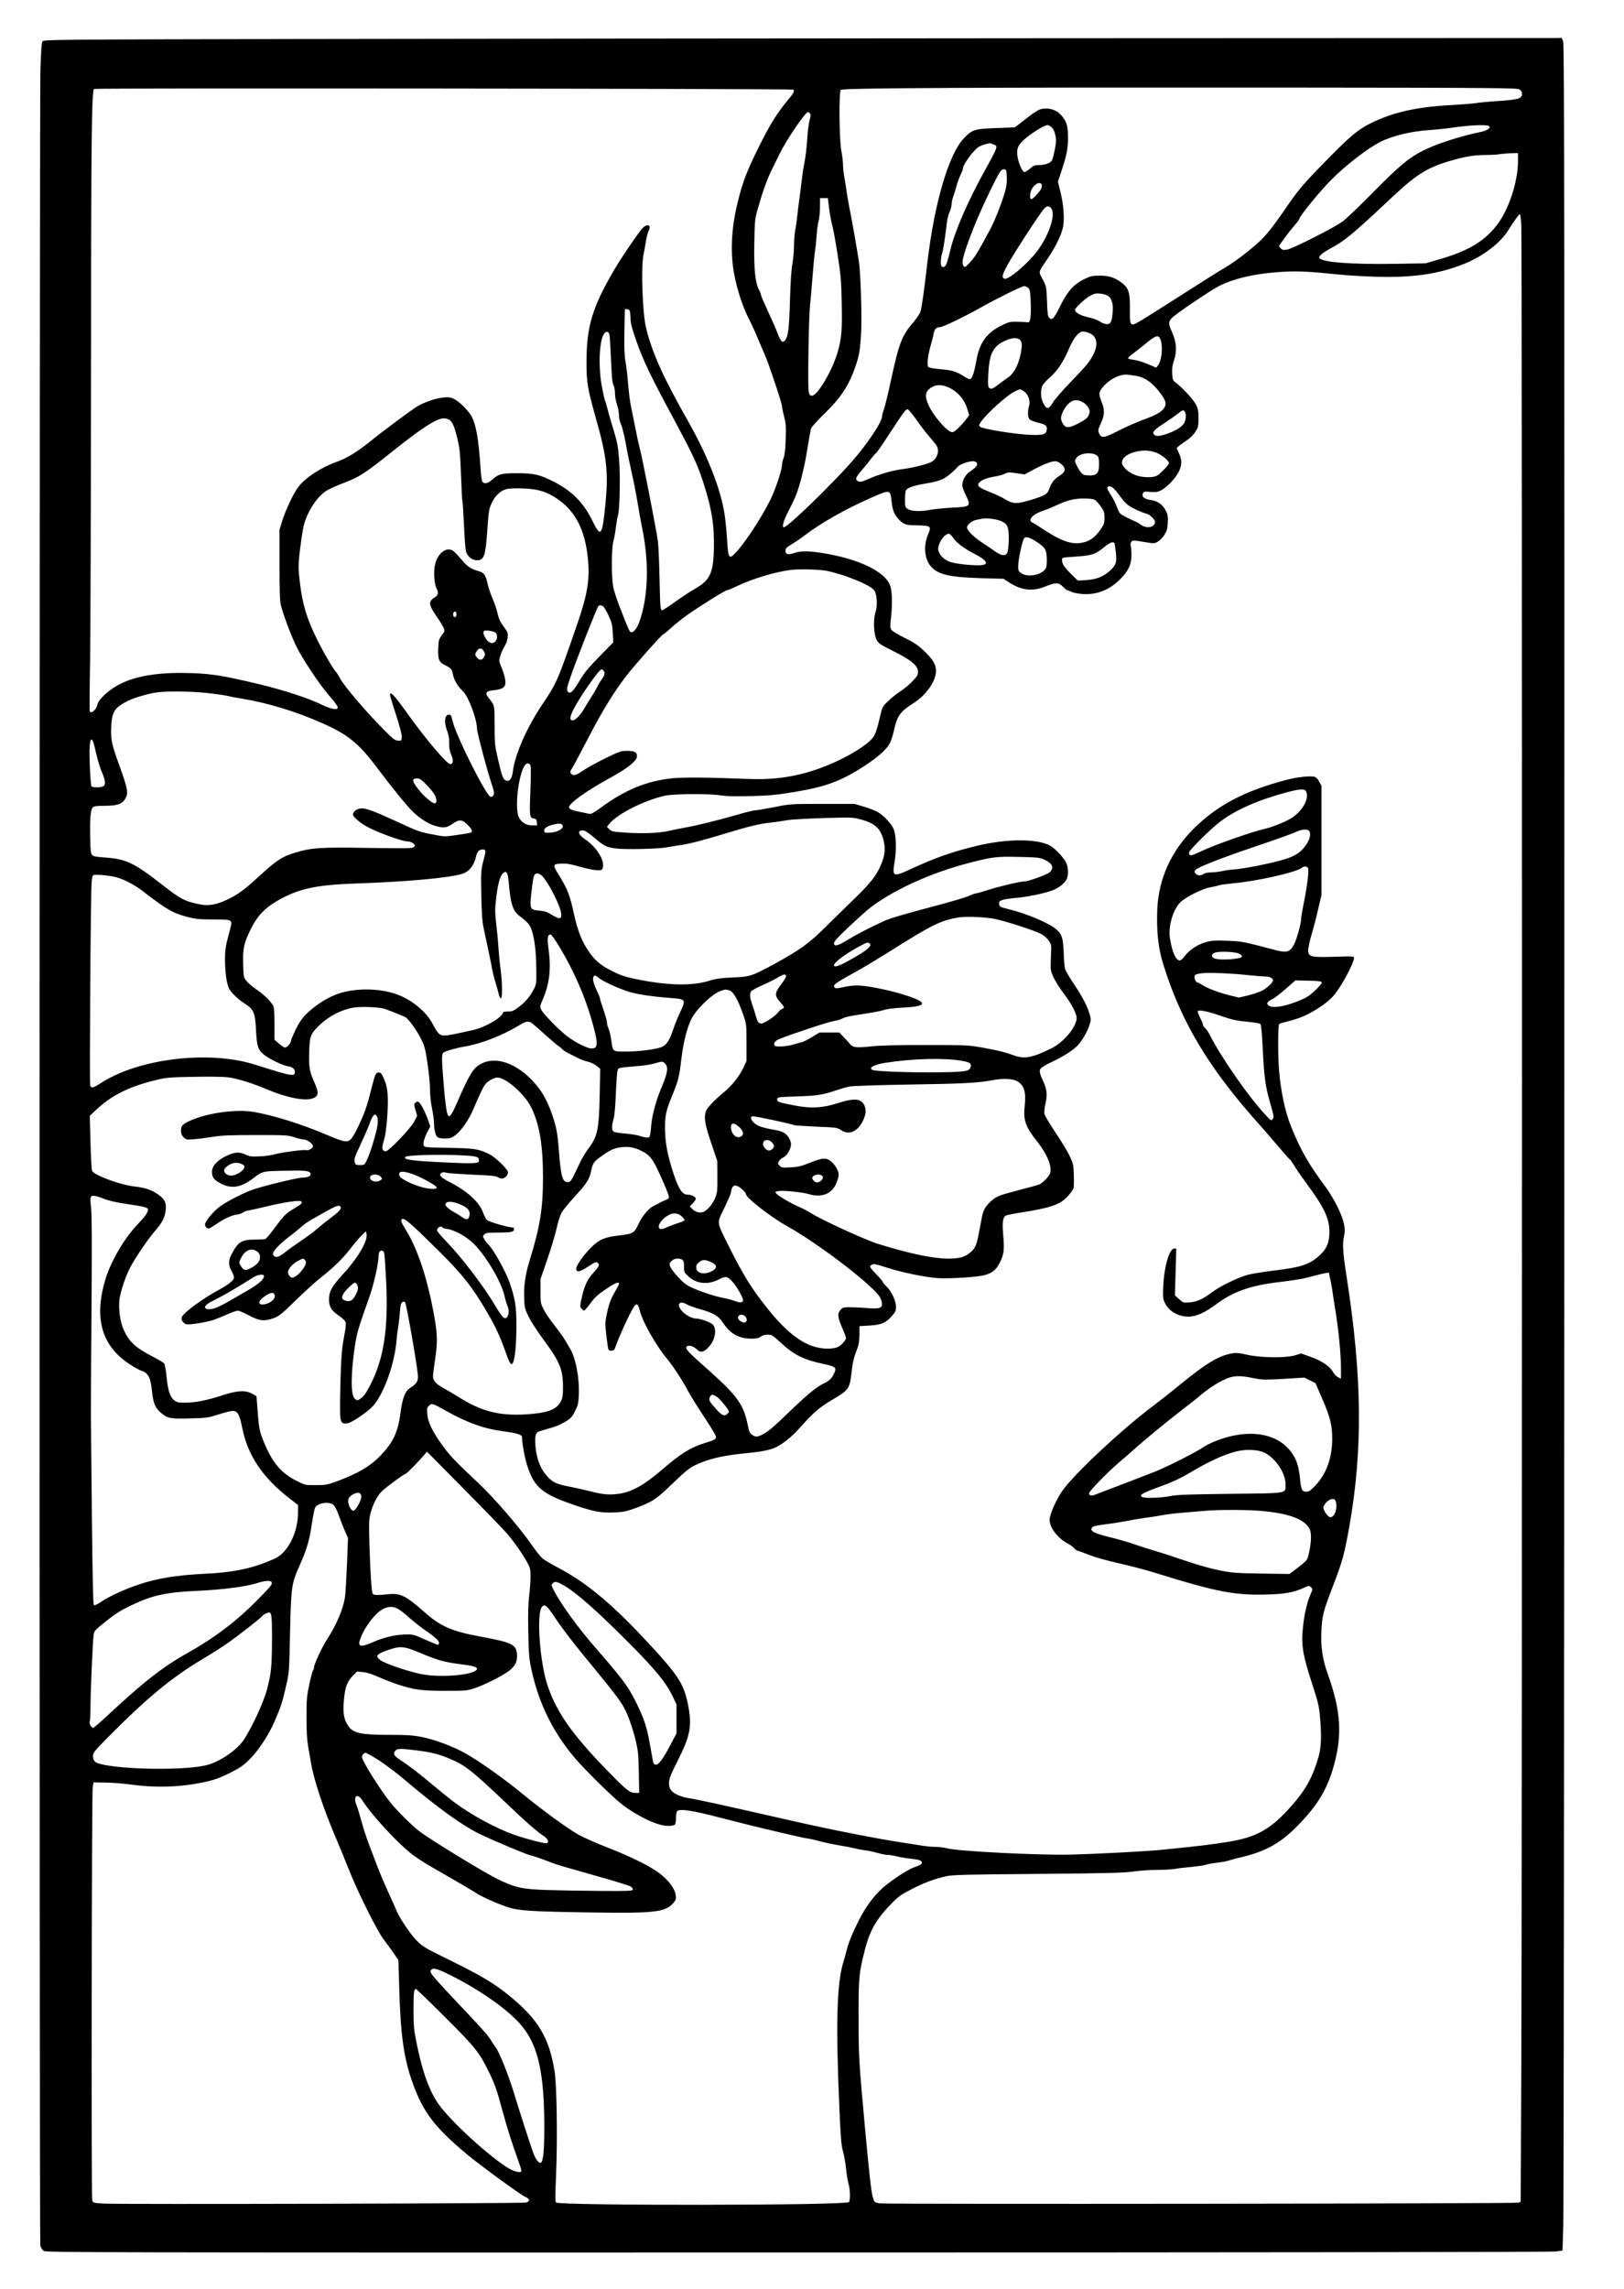 <?xml version="1.0" encoding="UTF-8" standalone="yes"?>
<svg version="1.0" xmlns="http://www.w3.org/2000/svg" width="1218pt" height="1716pt" viewBox="0 0 1624 2288" preserveAspectRatio="xMidYMid meet">
  <g transform="translate(0,2288) scale(0.1,-0.1)" fill="#000000" stroke="none">
    <path d="M2932 22490 c-2380 -5 -2494 -6 -2507 -23 -9 -13 -15 -93 -21 -295
-10 -365 -11 -21686 -1 -21735 5 -24 18 -43 35 -55 25 -16 412 -17 7537 -16
4577 0 7537 4 7580 10 l70 9 8 255 c4 140 9 5099 10 11020 2 8926 0 10771 -11
10803 l-14 37 -5096 -2 c-2803 -2 -6219 -5 -7590 -8z m12263 -504 c18 -12 25
-25 25 -47 0 -44 -37 -55 -240 -69 -96 -6 -197 -16 -225 -21 -27 -5 -134 -13
-237 -19 -353 -18 -594 -73 -819 -186 -117 -58 -201 -128 -419 -351 -248 -252
-297 -309 -433 -509 -121 -176 -189 -261 -267 -331 -109 -97 -229 -188 -328
-247 -59 -34 -260 -161 -447 -281 -187 -120 -371 -236 -409 -257 -96 -55 -99
-51 -97 127 2 155 -11 200 -72 251 -64 54 -134 79 -227 79 -75 0 -93 -4 -153
-33 -104 -48 -173 -124 -244 -269 -63 -128 -82 -148 -110 -120 -15 14 -19 43
-23 165 -6 146 -6 148 -43 220 -44 84 -50 59 56 217 75 111 134 234 148 310
15 82 5 219 -26 344 l-26 104 35 106 c52 156 66 225 66 331 0 114 -11 156 -53
211 -43 57 -98 84 -168 84 -62 0 -84 -12 -234 -129 l-76 -59 -187 -7 c-216 -8
-240 -15 -323 -102 -151 -157 -294 -644 -364 -1233 -35 -303 -58 -463 -71
-501 -8 -23 -40 -70 -70 -105 -113 -130 -143 -205 -220 -560 -29 -136 -62
-273 -73 -305 -12 -32 -21 -67 -21 -77 0 -55 -145 -272 -298 -447 -211 -240
-645 -660 -683 -660 -23 0 -4 66 45 161 30 57 64 129 76 159 41 104 89 299
115 471 15 94 31 183 36 198 6 14 65 80 133 146 154 150 231 262 291 419 54
144 63 187 75 365 11 154 -2 601 -20 729 -14 100 -78 465 -96 546 -8 39 -19
103 -25 141 -5 39 -15 106 -23 150 -9 44 -15 105 -16 135 0 30 -7 96 -17 145
-21 118 -25 587 -5 607 18 18 1321 25 4339 23 2237 -2 2424 -4 2448 -19z
m-7263 -2 c18 -11 5 -35 -58 -110 -104 -125 -177 -243 -289 -469 -119 -240
-161 -352 -209 -550 -65 -265 -75 -513 -31 -731 32 -159 84 -314 145 -434 27
-52 65 -135 85 -185 21 -49 52 -124 71 -165 39 -87 174 -491 174 -521 0 -11 9
-56 21 -101 18 -70 20 -101 16 -227 -3 -99 -10 -159 -20 -186 -9 -22 -16 -53
-17 -70 0 -41 -43 -180 -91 -295 -66 -158 -262 -467 -371 -583 -69 -73 -75
-64 -88 138 -5 88 -17 201 -25 250 -42 259 -170 582 -368 932 -247 435 -357
680 -417 928 -35 144 -51 601 -26 723 7 37 19 99 25 139 6 39 18 88 28 107 32
68 -26 74 -76 9 -77 -100 -210 -298 -276 -412 -213 -366 -269 -555 -270 -906
0 -215 8 -261 106 -610 95 -338 113 -502 85 -794 -33 -342 -47 -362 -132 -186
-87 178 -203 296 -380 387 -144 74 -202 88 -370 88 -162 0 -188 -7 -252 -64
-47 -43 -88 -48 -101 -13 -5 12 -12 67 -15 122 -20 292 -43 430 -88 519 -29
57 -123 152 -175 177 -37 18 -56 21 -109 16 -78 -8 -187 -45 -261 -89 -60 -36
-344 -247 -463 -344 -135 -109 -240 -174 -345 -211 -159 -57 -317 -161 -386
-256 -46 -62 -125 -229 -156 -332 l-28 -90 0 -350 c0 -265 3 -363 14 -405 24
-96 101 -301 153 -408 61 -125 220 -365 319 -482 88 -104 103 -126 94 -140
-11 -18 -80 -2 -154 35 -129 64 -388 149 -636 208 -381 91 -497 108 -760 111
-293 2 -510 -41 -668 -135 -88 -53 -172 -134 -181 -177 -13 -57 -66 -104 -79
-69 -2 6 -1 235 4 507 4 272 8 1535 9 2805 1 2413 6 2890 31 2906 15 10 6975
3 6991 -7z m167 -238 c9 -11 9 -27 -3 -68 -8 -29 -17 -98 -21 -153 -7 -114
-21 -229 -35 -295 -6 -25 -17 -101 -25 -170 -8 -69 -19 -156 -25 -195 -5 -38
-14 -110 -19 -160 -6 -49 -15 -110 -20 -135 -6 -25 -10 -90 -11 -145 0 -55 -8
-136 -16 -180 -10 -51 -19 -182 -24 -360 -8 -287 -18 -368 -50 -407 -25 -31
-42 -14 -76 75 -15 40 -58 138 -96 219 -37 80 -68 152 -68 160 0 7 -9 30 -19
49 -39 73 -53 210 -48 468 4 218 6 243 31 331 52 184 99 316 147 410 26 52 62
124 79 160 65 133 253 410 280 410 4 0 13 -6 19 -14z m2413 -135 c28 -22 48
-80 48 -139 0 -45 -26 -165 -41 -195 -15 -27 -70 -47 -128 -47 -42 0 -56 -5
-91 -35 -23 -19 -48 -35 -56 -35 -22 0 -65 105 -71 171 -6 66 8 99 65 151 73
66 203 146 238 148 6 0 22 -9 36 -19z m4378 9 c24 -16 -20 -47 -88 -60 -199
-41 -441 -119 -573 -186 -137 -69 -238 -153 -494 -412 -132 -134 -269 -266
-305 -293 -79 -60 -500 -274 -560 -284 -35 -6 -46 -4 -63 13 -19 20 -19 22 -4
44 10 13 33 46 53 73 20 28 58 76 85 107 27 31 49 59 49 63 0 28 206 282 330
405 142 142 355 306 480 370 121 62 311 108 495 120 72 5 175 16 230 24 168
25 339 33 365 16z m-4962 -181 c56 -19 57 -16 -83 -269 -167 -302 -298 -605
-340 -783 -14 -60 -32 -124 -40 -143 -14 -34 -37 -44 -51 -23 -10 17 -7 86 7
126 11 33 28 141 48 309 5 39 17 87 27 105 9 19 19 54 20 79 2 25 10 61 18 80
7 19 18 53 24 75 13 54 31 102 53 150 11 22 19 46 19 53 0 38 108 185 159 215
16 9 46 21 67 26 22 5 39 9 40 10 1 1 15 -4 32 -10z m5252 -168 c0 -212 -96
-498 -219 -651 -129 -160 -287 -252 -581 -336 l-125 -36 -305 -5 c-438 -7
-729 15 -756 58 -10 17 33 54 115 98 141 76 216 138 622 519 242 226 351 292
595 361 139 39 216 51 334 52 52 0 118 4 145 9 28 4 78 8 113 9 l62 1 0 -79z
m-5112 -161 c2 -55 -3 -95 -19 -150 -33 -112 -104 -294 -148 -374 -129 -239
-153 -279 -210 -338 -41 -44 -48 -46 -62 -14 -15 32 15 135 107 369 72 183
240 533 272 570 9 10 25 17 36 15 19 -3 21 -11 24 -78z m349 -76 c3 -8 1 -26
-5 -39 -16 -34 -82 -105 -98 -105 -19 0 -18 54 2 96 27 56 87 85 101 48z
m-2133 -181 c12 -100 26 -180 40 -233 9 -30 32 -158 52 -285 32 -206 37 -256
41 -481 6 -275 -1 -358 -42 -498 -53 -181 -200 -431 -255 -431 -20 0 -26 7
-33 40 -11 48 0 733 13 860 6 50 17 178 25 285 8 107 19 220 24 250 5 30 13
100 16 155 4 55 13 125 21 156 8 31 14 96 14 143 l0 86 39 0 40 0 5 -47z
m2235 -68 c34 -70 -37 -269 -148 -416 -95 -126 -289 -290 -326 -275 -31 12
-25 37 36 148 59 108 299 477 355 546 33 40 63 39 83 -3z m4694 -157 c9 -149
9 -16597 0 -18375 l-6 -1381 -26 -8 c-36 -10 -6313 -17 -6381 -7 -53 8 -56 10
-68 48 -19 55 -35 201 -82 705 -61 664 -64 709 -64 1105 -1 404 3 441 65 685
49 189 118 307 273 463 61 62 93 84 193 135 127 65 221 100 343 128 66 15 173
18 925 24 703 6 867 11 950 24 55 8 159 16 231 16 72 0 155 5 185 10 29 6 104
15 165 20 62 6 125 15 141 21 15 6 64 15 108 20 44 5 100 15 125 23 25 8 65
19 90 25 275 62 424 144 610 337 188 195 280 348 344 571 92 318 76 564 -59
938 -49 137 -69 269 -61 420 7 155 19 200 111 440 100 260 117 323 166 594
139 776 131 1513 -26 2518 -37 235 -42 321 -24 401 17 74 -1 155 -64 286 -30
61 -81 147 -113 191 -176 236 -257 376 -351 610 -63 154 -105 353 -123 575
-12 146 -11 443 2 455 3 4 42 15 85 26 107 27 175 54 265 107 92 54 165 112
208 167 72 90 190 313 190 358 0 20 -4 20 -192 14 -234 -7 -261 -1 -266 56 -2
22 11 88 32 160 20 67 51 185 68 262 l33 140 0 545 0 545 -23 42 c-14 28 -31
45 -48 49 -44 11 -174 -3 -279 -31 -416 -108 -695 -255 -931 -491 -223 -223
-347 -498 -361 -799 -9 -213 9 -389 56 -541 158 -517 393 -936 791 -1414 62
-74 139 -163 170 -196 31 -34 112 -127 180 -208 68 -80 126 -146 129 -146 4 0
22 -26 41 -57 18 -32 75 -114 126 -183 177 -240 227 -346 228 -480 0 -106 -25
-170 -93 -233 -102 -95 -183 -123 -465 -157 -98 -12 -212 -30 -254 -41 -102
-27 -280 -113 -367 -179 -90 -67 -144 -91 -220 -98 -61 -4 -63 -4 -104 33
l-42 38 7 234 7 233 -22 0 c-47 0 -100 -182 -108 -371 -5 -118 -4 -130 17
-174 39 -81 132 -135 234 -135 78 0 166 40 287 130 159 119 338 182 609 214
193 24 254 34 350 61 47 13 101 26 122 29 l36 7 15 -68 c9 -37 18 -93 22 -123
4 -30 17 -118 30 -195 30 -177 55 -438 55 -572 l0 -104 -30 16 c-16 8 -36 28
-45 44 -31 60 -112 117 -221 156 l-103 37 -58 -18 c-91 -29 -344 -26 -482 5
-92 21 -110 22 -164 11 -125 -24 -254 -103 -507 -310 -85 -70 -211 -169 -280
-221 -305 -229 -772 -666 -893 -835 -62 -86 -131 -242 -131 -295 0 -79 84
-188 187 -240 21 -11 47 -31 59 -44 12 -14 27 -25 34 -25 6 0 57 -18 111 -40
60 -24 181 -58 304 -86 112 -25 276 -68 364 -96 622 -193 798 -226 1135 -215
163 5 256 23 352 68 46 21 49 22 67 5 20 -18 20 -19 -5 -75 -33 -74 -60 -191
-74 -321 -20 -178 -3 -281 90 -565 59 -181 70 -226 79 -325 18 -198 14 -314
-14 -412 -59 -202 -128 -328 -269 -487 -208 -235 -346 -313 -631 -360 -174
-28 -260 -39 -675 -81 -158 -15 -645 -41 -905 -47 -313 -8 -1120 33 -1231 62
-32 8 -85 15 -119 15 -33 0 -87 5 -120 10 -33 6 -136 22 -228 36 -228 34 -711
129 -1057 208 -668 152 -998 225 -1050 231 -80 11 -155 42 -185 76 -19 24 -25
42 -25 79 0 41 14 76 90 228 124 245 141 341 101 549 -43 219 -99 303 -456
683 -318 338 -569 545 -828 682 -76 40 -153 85 -171 100 -18 15 -65 73 -104
130 -127 183 -376 472 -542 628 -231 217 -278 267 -355 372 -99 137 -146 233
-152 312 -5 56 -3 66 16 85 28 28 39 24 161 -45 218 -123 390 -185 582 -210
128 -16 188 -34 188 -56 0 -59 27 -209 51 -283 72 -225 150 -290 493 -405 177
-60 251 -73 383 -67 79 3 115 10 188 36 185 67 220 89 376 239 177 169 191
179 305 225 113 45 243 72 445 92 166 16 247 33 307 64 71 36 158 108 232 192
136 152 192 201 329 282 166 99 169 104 191 306 7 63 21 119 41 170 26 64 31
90 33 166 l1 90 100 6 c119 7 163 26 224 95 36 41 41 53 41 94 0 58 -46 155
-96 202 -19 18 -34 37 -34 42 0 5 -29 40 -65 77 -36 37 -65 72 -65 78 0 6 9
15 21 21 16 9 44 4 144 -29 147 -48 385 -97 510 -106 117 -8 406 10 475 31 77
22 114 54 151 129 38 79 44 125 31 273 -11 123 -4 175 27 192 11 5 77 19 147
30 310 49 396 79 477 169 26 30 50 64 53 76 3 13 4 72 2 132 -3 103 -5 112
-44 194 -23 47 -87 153 -143 235 -55 82 -103 163 -107 180 -3 18 1 65 11 105
20 87 14 141 -22 219 -39 86 -43 105 -26 130 8 12 61 43 118 69 113 54 203
111 252 162 44 47 97 137 117 203 17 52 17 59 1 113 -23 79 -70 169 -159 302
-41 62 -80 128 -85 145 -5 17 -12 90 -14 162 -6 150 -17 184 -73 234 -73 64
-297 159 -484 204 -80 20 -85 23 -88 49 -3 23 2 30 30 41 18 7 74 16 125 20
107 7 293 45 376 76 64 24 120 68 143 111 20 40 18 122 -5 167 -29 55 -107
139 -156 167 -126 74 -434 74 -740 0 -240 -58 -414 -119 -652 -229 -182 -85
-192 -81 -168 63 22 132 17 277 -11 341 -24 51 -100 131 -159 165 -22 13 -83
36 -135 52 l-95 28 -320 0 c-320 0 -320 0 -485 -33 -91 -17 -177 -32 -192 -32
-15 0 -98 -21 -185 -46 -199 -57 -400 -107 -523 -128 -52 -10 -123 -24 -157
-32 -90 -21 -246 -27 -416 -17 -138 9 -149 11 -173 34 l-25 25 21 26 c78 100
352 239 556 284 97 21 447 23 568 3 56 -8 142 -10 300 -6 188 5 253 12 436 42
311 52 464 109 694 259 132 86 216 160 251 221 13 22 33 81 44 132 32 148 62
190 197 276 127 80 224 220 224 321 0 66 -31 117 -128 208 -55 52 -97 79 -187
123 -67 33 -122 67 -131 80 -13 21 -14 37 -5 112 15 125 14 260 -4 320 -44
147 -313 278 -691 337 -128 20 -208 20 -267 0 -65 -22 -92 -16 -92 20 0 25 9
34 65 68 36 22 97 63 135 93 157 118 386 249 628 357 217 97 220 97 231 -9 10
-96 24 -137 64 -183 49 -58 78 -70 169 -70 43 0 95 -3 116 -6 44 -8 46 -21 16
-90 -45 -107 -34 -241 27 -312 72 -85 183 -111 504 -121 l225 -6 49 -32 c127
-84 240 -98 369 -45 103 42 134 42 177 -3 19 -19 39 -35 44 -35 6 0 25 -7 41
-16 17 -9 66 -18 110 -21 144 -10 268 39 376 147 81 80 113 147 113 235 1 39
-2 82 -6 96 -5 16 -3 32 5 43 12 17 18 17 121 0 108 -18 109 -18 145 3 20 11
50 42 66 68 25 41 30 60 33 124 2 67 -1 82 -25 126 -32 57 -82 90 -153 99 -58
8 -87 34 -71 65 10 18 18 20 74 14 50 -4 72 -2 102 13 56 26 148 120 180 184
36 70 37 121 5 189 l-24 53 29 25 c17 13 53 39 80 57 29 19 62 53 80 81 27 44
30 56 30 134 0 71 -4 95 -24 135 -24 49 -135 169 -200 219 -33 24 -35 30 -39
92 -3 50 1 82 18 132 31 92 25 183 -18 280 -39 86 -39 103 -7 141 32 38 390
280 481 326 150 74 350 120 597 137 174 12 271 8 607 -26 80 -8 242 -18 360
-21 373 -11 632 27 890 132 180 73 355 207 430 329 53 85 110 165 119 165 4 0
11 -51 14 -112z m-4928 -628 c15 -16 19 -42 22 -142 3 -68 1 -141 -4 -163 -8
-35 -12 -40 -34 -36 -13 2 -58 4 -99 5 -66 1 -84 -3 -144 -32 -89 -42 -150
-92 -191 -157 -39 -60 -57 -114 -79 -239 -18 -95 -39 -146 -59 -146 -7 0 -35
14 -62 31 -73 46 -118 60 -234 69 -64 6 -110 14 -118 23 -16 16 -3 125 26 222
10 33 22 79 26 103 8 51 27 72 65 72 27 0 242 103 400 192 172 97 417 217 441
218 14 0 34 -9 44 -20z m793 -76 c39 -25 55 -79 49 -159 -8 -101 -19 -125 -59
-125 -18 0 -48 11 -69 26 -20 14 -66 31 -102 39 -89 19 -146 49 -147 78 0 19
107 119 154 142 43 22 59 25 101 20 28 -3 61 -13 73 -21z m-4782 -146 c4 -7 8
-42 9 -78 1 -52 13 -99 59 -230 69 -196 147 -359 372 -775 188 -350 234 -447
293 -625 90 -274 117 -446 109 -700 -7 -222 -43 -293 -188 -375 -39 -22 -127
-79 -194 -127 -68 -49 -128 -88 -135 -88 -17 0 -19 29 -26 325 -3 154 -10 318
-16 365 -11 93 -162 868 -184 940 -7 25 -25 106 -39 180 -15 74 -35 174 -45
221 -10 47 -24 151 -30 231 -6 80 -18 181 -26 224 -11 60 -14 133 -11 299 2
121 4 221 5 223 3 8 41 0 47 -10z m-202 -241 c4 -12 11 -124 16 -249 7 -171
13 -235 25 -257 8 -17 15 -54 15 -84 0 -30 9 -80 20 -112 11 -32 20 -80 20
-107 0 -27 8 -63 17 -81 16 -32 43 -144 63 -267 6 -36 27 -132 45 -215 19 -82
46 -220 60 -305 14 -85 34 -198 45 -250 74 -354 63 -699 -28 -950 -21 -57 -54
-100 -78 -100 -17 0 -22 11 -108 230 -36 91 -70 195 -75 231 -18 110 -16 385
3 449 8 30 20 93 25 140 6 47 15 101 21 120 18 55 24 388 11 558 -11 136 -17
170 -63 320 -28 92 -54 183 -58 202 -4 19 -12 47 -18 61 -6 15 -21 80 -33 145
-39 206 -26 477 27 535 19 21 40 15 48 -14z m4801 13 c73 -28 90 -113 40 -210
-39 -78 -71 -116 -230 -280 -78 -80 -157 -171 -176 -203 -42 -71 -64 -73 -96
-7 -25 48 -30 117 -12 168 6 17 40 57 77 89 78 69 133 152 192 288 28 64 57
114 82 138 39 40 56 42 123 17z m712 -70 c24 -70 9 -208 -27 -252 l-18 -23
-54 23 c-77 34 -127 50 -180 57 -27 3 -48 10 -48 15 0 5 26 28 58 52 31 23 82
63 112 88 111 93 137 100 157 40z m-1401 -5 c13 -20 15 -37 9 -82 -17 -134
-68 -242 -137 -288 -24 -16 -61 -43 -83 -60 -63 -50 -84 -59 -102 -43 -13 11
-15 32 -10 138 9 200 46 277 161 331 80 38 139 39 162 4z m1144 -350 c95 -13
175 -68 256 -178 55 -74 62 -107 34 -147 -29 -41 -84 -71 -220 -120 -63 -24
-172 -72 -241 -108 -141 -72 -167 -75 -189 -22 -11 28 -10 37 19 99 38 84 40
133 5 219 -31 78 -27 98 28 158 69 75 169 119 243 108 11 -1 40 -5 65 -9z
m-1854 -122 c83 -40 149 -118 175 -204 l21 -69 -28 -38 c-53 -69 -120 -132
-141 -132 -48 0 -184 155 -238 271 -40 88 -34 135 24 174 50 34 115 34 187 -2z
m740 -32 c44 -27 70 -95 55 -147 -17 -60 -14 -118 7 -137 10 -9 46 -23 80 -31
78 -18 94 -30 90 -70 -5 -49 -34 -58 -173 -52 -147 6 -472 59 -493 80 -13 13
-13 18 2 42 57 86 269 278 347 313 54 25 47 25 85 2z m595 -113 c22 -12 45
-36 55 -56 14 -30 14 -39 2 -69 -11 -29 -27 -43 -93 -79 -101 -54 -138 -57
-165 -11 -11 17 -20 43 -20 57 1 39 37 110 76 146 43 41 87 45 145 12z m-1666
-175 c38 -55 95 -129 126 -164 30 -35 63 -75 72 -89 38 -55 8 -142 -57 -171
-57 -25 -186 -56 -281 -68 -100 -13 -227 -49 -335 -96 -69 -31 -87 -35 -106
-26 -36 16 -30 37 29 105 29 34 73 87 96 119 24 31 47 57 51 57 4 0 63 84 130
188 156 238 168 254 188 250 9 -2 48 -49 87 -105z m2686 76 c16 -31 5 -97 -23
-126 -32 -35 -91 -67 -170 -93 -76 -24 -106 -23 -122 3 -13 22 12 46 126 120
40 26 92 63 116 82 51 41 57 42 73 14z m-7362 -73 c34 -18 54 -63 86 -196 22
-90 27 -142 35 -355 5 -137 11 -257 14 -265 3 -8 10 -116 16 -240 5 -124 14
-242 20 -262 15 -51 61 -88 110 -88 72 0 86 44 104 314 12 173 16 198 41 254
33 74 87 126 147 143 27 7 90 10 168 7 150 -5 237 -32 343 -104 185 -127 280
-315 307 -609 18 -201 -6 -347 -105 -635 -202 -586 -205 -592 -361 -825 -148
-222 -263 -485 -284 -647 -10 -82 -33 -114 -72 -99 -27 10 -41 48 -80 221 -29
125 -32 149 -32 331 -1 210 2 195 -60 274 -40 50 -28 68 50 76 104 10 130 36
114 118 -5 27 -21 78 -36 113 -26 62 -26 63 -9 118 9 30 28 71 41 91 14 20 27
57 30 85 5 42 2 54 -20 84 -55 75 -66 97 -81 162 -8 37 -31 103 -50 147 -19
43 -41 109 -49 145 -18 86 -36 113 -88 127 -71 19 -113 45 -159 100 -78 91
-96 108 -123 115 -64 16 -136 -54 -157 -154 -14 -70 -6 -189 15 -230 24 -47
20 -69 -19 -94 -63 -41 -60 -71 21 -189 31 -45 62 -96 70 -114 13 -31 12 -35
-19 -76 -30 -41 -32 -51 -35 -134 -3 -108 7 -132 66 -162 63 -32 70 -39 82
-96 12 -59 47 -116 100 -167 55 -53 139 -276 140 -374 1 -40 107 -440 149
-560 12 -33 21 -69 21 -81 0 -26 -18 -45 -36 -38 -47 18 -336 593 -376 748 -6
22 -12 46 -14 53 -6 22 -36 26 -50 7 -20 -27 -17 -86 8 -152 15 -40 21 -77 20
-121 -2 -45 4 -77 19 -112 25 -58 22 -94 -7 -98 -31 -4 -249 253 -429 505
-130 182 -175 231 -175 188 0 -8 27 -99 61 -202 39 -122 59 -198 57 -222 -3
-34 -5 -36 -37 -34 -28 1 -48 15 -118 85 -183 181 -425 462 -464 541 -12 23
-31 53 -44 67 -27 30 -117 184 -173 296 -122 243 -166 396 -192 673 -7 78 -5
126 11 256 11 88 26 187 34 221 33 143 130 295 229 359 28 18 107 53 176 79
149 56 210 95 480 311 107 86 245 190 306 231 151 101 205 119 263 90z m7096
-341 c49 -24 105 -74 105 -95 0 -15 -92 -111 -121 -125 -42 -22 -148 -19 -214
6 -73 27 -135 85 -135 126 0 45 47 83 127 105 88 24 167 18 238 -17z m-638 -6
c38 -14 43 -25 43 -101 0 -96 -24 -117 -130 -108 -34 3 -53 22 -87 86 -26 51
-27 56 -13 81 25 45 122 67 187 42z m-1178 -88 c11 -20 -10 -45 -78 -91 -41
-28 -75 -100 -67 -142 3 -16 19 -57 36 -91 52 -107 45 -113 -137 -121 -76 -4
-175 -14 -220 -22 -96 -19 -190 -15 -227 9 -24 16 -26 23 -26 93 0 41 4 84 10
94 13 24 76 46 186 65 143 24 188 41 253 95 33 27 66 59 75 71 17 25 105 58
153 59 21 0 36 -6 42 -19z m835 -2 c61 -48 57 -84 -13 -127 -50 -31 -80 -71
-101 -135 -15 -46 -47 -64 -195 -108 -127 -37 -168 -36 -242 10 -28 18 -95 49
-149 71 -111 44 -134 62 -118 88 19 30 69 52 152 67 45 7 95 21 113 31 29 15
42 15 115 4 l81 -12 86 47 c96 52 179 84 218 85 15 0 38 -9 53 -21z m542 -261
c17 -18 47 -56 67 -84 20 -28 53 -63 74 -77 42 -29 132 -70 177 -81 34 -8 86
-58 86 -82 0 -55 -82 -72 -141 -29 -19 14 -43 28 -54 32 -10 3 -51 23 -90 42
-69 35 -70 37 -95 102 -14 36 -37 84 -51 105 -39 59 -51 83 -44 94 12 19 41
10 71 -22z m-186 -113 c12 -11 36 -40 53 -65 27 -38 32 -54 32 -105 0 -55 -4
-65 -43 -122 -51 -72 -98 -107 -165 -124 -111 -27 -214 6 -402 129 -60 40
-112 72 -116 72 -4 0 -9 7 -13 15 -10 28 40 71 111 95 37 12 106 40 153 62
109 51 185 68 286 65 66 -2 86 -6 104 -22z m-943 -206 c39 -20 51 -31 61 -64
16 -48 12 -218 -7 -253 -17 -32 -57 -27 -116 14 -27 20 -86 59 -130 88 -88 58
-155 125 -155 155 0 27 54 69 98 76 20 4 44 8 52 10 43 11 152 -4 197 -26z
m-483 -168 c34 -48 104 -101 202 -152 147 -76 164 -119 47 -119 -111 0 -252
19 -297 39 -55 25 -95 70 -103 113 -10 64 70 178 113 161 7 -2 24 -21 38 -42z
m822 -30 c97 -63 108 -80 112 -169 2 -50 -2 -86 -10 -102 -34 -64 -169 -94
-240 -53 -27 15 -34 26 -36 56 -4 41 19 173 43 255 14 47 19 52 44 52 16 0 54
-17 87 -39z m789 -23 c2 -7 9 -49 14 -93 11 -95 1 -124 -61 -181 -64 -58 -139
-87 -236 -92 l-84 -5 -65 64 c-70 69 -93 104 -93 142 0 24 3 25 103 31 203 14
226 21 327 104 52 42 87 53 95 30z m-2877 -274 c181 -37 435 -141 474 -194 28
-39 35 -153 13 -219 -24 -73 -18 -220 11 -276 18 -36 35 -47 169 -114 180 -90
245 -145 245 -205 0 -32 -8 -46 -57 -97 -31 -33 -86 -78 -121 -100 -36 -23
-91 -67 -122 -98 -56 -54 -58 -59 -79 -151 -32 -140 -50 -188 -83 -226 -51
-57 -181 -142 -325 -211 -302 -144 -578 -202 -903 -189 -398 16 -663 18 -767
7 -257 -27 -474 -116 -718 -296 -63 -46 -96 -64 -110 -60 -11 3 -56 12 -100
21 -78 16 -105 28 -105 45 0 40 178 167 420 299 171 94 260 166 260 212 0 40
-25 53 -99 53 -62 0 -76 -5 -215 -73 -82 -40 -183 -95 -224 -123 -57 -39 -79
-49 -98 -45 -34 9 -39 30 -16 63 11 15 84 151 162 302 146 281 252 453 381
623 84 108 359 418 372 418 5 0 40 29 78 64 37 34 109 92 159 127 123 88 382
249 399 249 8 0 50 17 95 39 156 75 387 145 541 164 84 11 292 6 363 -9z
m-2235 -356 c9 -7 33 -49 54 -93 32 -70 37 -92 41 -173 l4 -93 -139 -142
c-110 -113 -151 -162 -196 -239 -61 -104 -92 -135 -114 -116 -20 17 -16 45 26
163 71 203 264 690 275 697 16 11 30 10 49 -4z m-1468 -78 c0 -27 -22 -39 -31
-16 -8 22 3 49 19 43 6 -2 12 -14 12 -27z m385 -180 c27 -15 27 -71 0 -95 -30
-27 -69 -10 -98 42 -32 58 -22 77 35 69 24 -3 53 -10 63 -16z m-110 -192 c13
-25 13 -31 0 -55 -20 -35 -47 -36 -73 -2 -19 26 -19 28 -1 58 23 39 52 38 74
-1z m1200 -197 c12 -23 5 -44 -26 -86 -12 -16 -32 -50 -44 -75 -12 -25 -42
-74 -65 -110 -23 -36 -54 -86 -68 -111 -32 -56 -85 -109 -109 -109 -33 0 -32
30 2 99 62 128 260 411 286 411 7 0 18 -9 24 -19z m-3984 -216 c78 -8 172 -21
210 -29 38 -9 112 -23 164 -31 257 -43 533 -128 795 -244 251 -111 361 -200
535 -431 155 -206 314 -402 372 -457 72 -67 151 -117 218 -137 83 -25 118 -21
174 19 68 48 97 46 152 -9 47 -46 55 -71 27 -80 -10 -3 -71 -13 -136 -22 -112
-17 -123 -17 -210 0 -161 30 -172 34 -373 127 -244 112 -315 139 -367 139 -44
0 -87 -30 -87 -61 0 -22 62 -77 131 -117 103 -58 357 -152 415 -152 17 0 42
-8 55 -19 21 -16 22 -21 9 -36 -13 -15 -48 -16 -459 -10 -481 8 -562 2 -725
-46 -137 -41 -190 -76 -379 -250 -136 -125 -208 -177 -311 -224 -101 -47 -180
-61 -258 -46 -159 31 -198 51 -398 207 -267 209 -353 249 -558 263 -86 6 -117
11 -130 24 -14 15 -18 42 -20 175 -4 178 3 272 23 299 12 15 28 18 122 19 124
0 173 17 204 68 35 58 29 94 -56 331 -78 216 -87 255 -83 380 5 159 32 202
165 269 62 31 204 73 288 85 95 14 338 12 491 -4z m-1127 -483 c5 -10 21 -68
34 -129 14 -61 39 -143 56 -181 36 -82 40 -127 12 -142 -26 -13 -108 -13 -116
1 -11 17 -25 327 -18 402 6 68 15 81 32 49z m4377 -249 c4 -14 3 -115 -1 -222
-12 -286 -11 -296 38 -303 17 -2 23 -11 25 -35 l3 -33 -49 0 c-59 0 -106 28
-133 80 -44 83 -7 420 57 517 20 32 52 30 60 -4z m-1040 -188 c35 -35 73 -83
84 -105 21 -42 19 -80 -4 -80 -21 0 -97 63 -142 116 -85 102 -93 134 -33 134
25 0 43 -12 95 -65z m8794 -64 c35 -66 -28 -188 -135 -261 -55 -38 -202 -98
-279 -115 -111 -23 -489 -156 -616 -215 -124 -59 -139 -62 -140 -21 0 22 216
236 315 311 156 118 388 219 675 294 120 31 166 33 180 7z m-4442 -284 c135
-39 188 -89 218 -207 20 -80 13 -149 -24 -239 -46 -110 -108 -189 -260 -336
-80 -77 -212 -207 -294 -288 -166 -165 -261 -234 -515 -372 -225 -122 -242
-128 -418 -135 -122 -6 -167 -12 -240 -35 -162 -49 -393 -46 -686 11 -149 29
-197 45 -307 103 -98 52 -155 104 -217 200 -62 95 -101 199 -135 354 -43 197
-63 249 -164 412 -50 81 -46 89 37 93 52 2 92 -4 175 -28 133 -38 220 -49 233
-29 41 65 -44 215 -170 300 -71 48 -81 89 -22 89 19 0 52 -20 111 -71 106 -89
122 -97 223 -110 92 -12 430 -4 512 13 28 5 91 16 140 23 91 13 232 51 472
124 198 61 321 90 425 100 51 5 116 15 145 21 51 11 333 25 564 28 96 2 131
-2 197 -21z m-2990 -64 c4 -30 -61 -63 -131 -66 -47 -2 -52 0 -55 20 -4 24 30
47 95 62 59 15 88 9 91 -16z m7460 -45 c31 -31 5 -114 -60 -184 -68 -75 -163
-109 -461 -169 -98 -19 -199 -35 -225 -35 -26 -1 -76 -7 -112 -15 -36 -8 -90
-15 -120 -15 -32 0 -63 -7 -74 -15 -27 -20 -59 -19 -79 3 -14 15 -15 21 -4 35
22 28 245 116 605 238 194 65 374 130 400 143 52 26 112 32 130 14z m-8235
-200 c2 -7 0 -26 -4 -43 -41 -153 -41 -155 -36 -400 3 -170 9 -263 21 -320 9
-44 32 -152 51 -240 19 -88 37 -178 40 -200 4 -22 17 -74 30 -115 13 -41 27
-93 32 -114 4 -22 14 -41 21 -44 17 -5 16 154 -2 289 -8 57 -17 151 -21 209
-3 58 -13 165 -22 239 -13 110 -14 152 -4 240 16 150 38 239 68 269 39 39 52
16 63 -117 17 -184 40 -257 100 -302 94 -72 110 -91 130 -155 28 -91 41 -210
43 -381 2 -143 1 -150 -25 -201 -38 -73 -84 -127 -151 -178 -51 -38 -66 -44
-108 -44 -27 0 -49 -4 -49 -9 0 -45 -174 -148 -297 -176 -208 -46 -252 -55
-290 -55 -47 0 -65 18 -119 120 -62 118 -204 235 -349 289 -183 69 -451 68
-624 -3 -98 -40 -209 -113 -283 -187 -51 -51 -77 -89 -112 -161 -25 -52 -46
-101 -46 -110 0 -23 -39 -68 -59 -68 -10 0 -38 18 -62 39 l-44 39 0 158 c0
114 -4 166 -14 183 -25 45 -96 114 -168 162 -39 27 -84 65 -100 86 -27 35 -28
42 -31 163 -5 161 6 210 74 350 66 133 135 208 260 282 215 126 389 164 809
178 498 17 922 56 1047 96 74 24 119 83 142 186 3 15 13 34 22 42 18 19 61 21
67 4z m5587 -89 c85 -37 105 -82 56 -128 -25 -23 -212 -91 -252 -91 -42 0
-250 -49 -365 -86 -58 -19 -113 -34 -121 -34 -9 0 -40 -11 -70 -25 -30 -14
-158 -52 -284 -86 -353 -93 -504 -137 -564 -165 -161 -75 -275 -134 -360 -186
-103 -63 -140 -73 -140 -35 0 16 39 59 138 153 75 71 162 150 192 175 228 189
636 377 1037 478 225 57 260 61 480 56 180 -4 208 -6 253 -26z m2639 -83 c14
-17 -5 -172 -44 -368 -14 -67 -25 -135 -25 -153 0 -40 -43 -193 -69 -243 -39
-77 -74 -88 -180 -60 -330 87 -343 90 -489 95 -118 5 -155 2 -208 -12 -82 -22
-169 -78 -214 -138 -19 -25 -42 -47 -51 -47 -40 0 -74 74 -99 216 -21 119 29
293 105 367 53 51 216 133 293 147 35 6 75 15 89 21 13 5 74 13 134 19 242 21
634 109 695 155 24 19 49 19 63 1z m-7656 -83 c68 -72 185 -307 190 -380 3
-51 -19 -53 -92 -8 -46 29 -73 38 -127 43 -101 10 -101 10 -73 240 5 46 14 94
19 108 13 33 49 31 83 -3z m-4268 -9 c81 -20 185 -74 274 -142 240 -185 298
-218 445 -257 85 -22 119 -25 256 -25 126 0 162 -3 173 -15 16 -16 17 -14 -27
-179 -20 -75 -26 -122 -26 -201 0 -129 16 -248 40 -295 22 -43 96 -113 166
-157 81 -52 96 -89 104 -257 8 -161 19 -197 76 -245 53 -44 191 -111 242 -118
48 -6 75 -31 70 -65 -3 -21 -8 -23 -47 -20 -24 1 -118 27 -210 57 -91 29 -197
61 -236 70 -463 108 -1095 17 -1444 -209 -78 -50 -96 -55 -109 -28 -8 18 4
1904 14 2029 4 55 9 73 22 77 27 7 152 -4 217 -20z m8795 -419 c96 -19 392
-114 460 -149 26 -13 58 -41 75 -65 29 -42 30 -45 25 -139 -2 -53 -4 -115 -3
-138 0 -52 52 -151 134 -259 68 -90 114 -174 124 -227 15 -81 -116 -248 -245
-313 -192 -97 -275 -113 -380 -74 -89 32 -146 47 -305 76 -148 27 -156 27
-570 28 -294 0 -460 -4 -555 -14 -152 -16 -181 -12 -213 27 -12 15 -41 46 -63
69 l-41 43 -99 0 -99 0 -75 -46 c-41 -24 -86 -47 -100 -50 -14 -3 -54 -14 -89
-25 -69 -20 -176 -26 -186 -9 -13 21 7 49 48 65 124 50 500 174 547 180 30 4
69 16 86 26 21 13 87 27 200 43 93 14 189 32 214 41 28 10 99 19 190 24 201
10 240 36 133 84 -141 63 -464 137 -596 137 -34 0 -95 -7 -135 -17 -53 -12
-75 -14 -83 -6 -27 27 -7 41 241 178 58 32 201 119 318 192 410 259 504 305
679 333 78 12 258 5 363 -15z m-4352 -285 c137 -230 242 -466 311 -700 75
-255 77 -310 7 -310 -41 0 -155 56 -241 120 -73 53 -236 219 -261 265 -17 33
-17 34 14 107 67 154 84 305 58 497 -16 119 -11 155 22 149 8 -2 49 -59 90
-128z m3102 35 c18 -22 -34 -66 -177 -147 -123 -71 -183 -92 -183 -66 0 28
110 111 252 188 82 44 90 46 108 25z m3695 -99 c14 -9 25 -21 25 -26 0 -26
-216 -42 -274 -20 -38 14 -34 47 7 59 50 16 211 7 242 -13z m80 -212 c72 -7
151 -14 177 -14 44 0 78 -18 78 -40 0 -22 -66 -81 -115 -105 -30 -14 -93 -34
-140 -46 l-87 -20 -97 24 c-112 29 -221 70 -271 104 -19 12 -40 23 -46 23 -15
0 -35 46 -28 65 7 17 27 23 94 29 70 6 292 -4 435 -20z m-4615 -13 c0 -10 -22
-47 -50 -82 -64 -83 -66 -112 -10 -173 45 -49 49 -62 20 -71 -11 -3 -29 -19
-40 -35 -26 -36 -138 -110 -166 -110 -29 0 -39 15 -57 80 -8 30 -25 82 -36
114 -24 68 -26 105 -8 129 6 9 57 36 112 60 55 24 123 58 150 75 58 36 85 41
85 13z m-1871 -16 c38 -33 180 -98 291 -135 83 -28 233 -50 435 -66 143 -10
146 -16 87 -140 -21 -43 -54 -124 -72 -179 -35 -108 -70 -157 -124 -174 -72
-23 -220 -41 -339 -41 -148 0 -136 -9 -156 123 -6 43 -18 91 -26 107 -8 16
-15 42 -15 58 0 16 -16 73 -35 128 -19 54 -35 106 -35 114 0 8 -14 42 -30 75
-32 65 -46 116 -36 140 8 21 20 19 55 -10z m7229 -44 c3 -8 -26 -42 -66 -80
-56 -53 -87 -73 -158 -102 -150 -62 -276 -81 -310 -47 -15 14 -15 20 -4 33 7
9 27 22 44 29 18 7 76 52 131 100 l99 87 129 -3 c100 -2 131 -6 135 -17z
m-5920 -82 c37 -13 85 -98 134 -240 32 -93 33 -96 33 -279 l0 -185 -32 -69
c-43 -89 -116 -180 -202 -250 -85 -70 -158 -147 -171 -181 -23 -62 -12 -133
52 -319 l61 -181 1 -155 c1 -141 -1 -160 -23 -215 -26 -65 -85 -131 -126 -141
-36 -9 -73 3 -102 32 l-25 26 32 33 c21 21 30 40 27 49 -8 19 -48 36 -86 36
-54 0 -95 72 -156 273 -47 158 -65 267 -65 396 0 126 12 178 79 338 54 131 63
168 86 358 18 149 51 286 93 378 47 103 207 260 300 293 46 16 52 17 90 3z
m-3450 -183 c51 -18 172 -66 201 -80 34 -16 115 -127 162 -221 35 -71 43 -99
64 -245 14 -91 25 -208 25 -260 0 -56 9 -134 20 -189 11 -52 20 -117 20 -145
1 -69 15 -128 36 -143 21 -15 102 -17 137 -4 70 27 170 159 226 298 18 43 50
115 72 161 34 70 48 88 87 113 25 16 59 29 74 29 87 0 275 -165 341 -300 82
-168 117 -376 117 -697 0 -310 -29 -493 -134 -833 -43 -139 -59 -248 -54 -377
3 -91 6 -104 44 -183 23 -47 89 -150 149 -230 163 -220 195 -298 195 -476 0
-77 -4 -106 -20 -138 -37 -76 -113 -111 -278 -127 -297 -30 -495 12 -724 154
-57 36 -133 81 -170 101 -78 42 -108 76 -108 120 0 17 9 90 20 161 26 172 25
252 -5 425 -65 370 -161 669 -280 866 -56 93 -62 108 -45 119 23 14 85 -39
353 -304 247 -243 351 -374 501 -632 84 -143 128 -240 188 -409 35 -101 51
-122 67 -92 21 39 34 177 35 362 1 195 -11 272 -66 435 -40 117 -167 344 -219
391 -19 17 -49 65 -49 78 0 2 7 12 16 20 12 13 39 16 123 16 136 0 171 6 171
31 0 11 -1 19 -3 19 -52 0 -243 55 -268 77 -9 8 -27 42 -39 75 -38 104 -158
213 -333 303 -91 47 -112 69 -84 90 14 10 27 11 50 3 18 -5 135 -13 261 -19
175 -7 235 -13 252 -24 13 -8 32 -15 44 -15 27 0 60 34 60 62 0 30 -122 149
-186 181 -105 53 -142 59 -406 64 -246 5 -246 5 -252 28 -7 26 13 87 46 146
l21 39 -19 56 c-27 81 -76 176 -96 188 -13 8 -22 7 -34 -6 -15 -15 -15 -20 1
-73 l16 -57 -27 -55 c-34 -69 -262 -307 -289 -301 -36 7 -40 32 -16 110 16 53
25 121 34 246 13 200 4 288 -36 376 -21 46 -30 56 -50 56 -30 0 -36 -14 -77
-177 -16 -67 -42 -155 -56 -195 -42 -116 -119 -271 -147 -297 -36 -33 -72 -25
-249 50 -242 103 -516 189 -720 225 -171 30 -461 -9 -633 -86 -79 -35 -95 -52
-95 -101 0 -30 7 -47 26 -66 25 -25 30 -26 103 -20 43 3 127 14 187 24 88 14
172 18 429 18 305 0 323 -1 389 -22 37 -13 81 -23 96 -23 31 0 90 -43 90 -66
0 -19 -46 -48 -65 -40 -21 8 -248 -22 -315 -41 -30 -9 -99 -19 -152 -21 -84
-4 -103 -1 -141 17 -62 30 -110 27 -192 -12 -94 -45 -145 -101 -145 -160 0
-57 19 -81 93 -119 105 -53 200 -37 319 55 91 70 94 71 306 75 211 5 257 0
267 -26 9 -25 -22 -42 -77 -42 -52 0 -417 -89 -513 -125 -93 -35 -244 -113
-313 -162 -64 -46 -152 -151 -152 -182 0 -20 19 -41 36 -41 6 0 43 21 80 47
76 52 165 92 204 93 14 0 40 9 58 20 18 11 40 20 50 20 9 0 89 18 178 39 187
45 341 68 356 53 16 -16 3 -28 -70 -71 -83 -48 -103 -69 -197 -197 -41 -56
-82 -104 -91 -108 -8 -3 -56 -6 -106 -6 -132 0 -171 -24 -233 -149 -32 -62
-32 -104 0 -163 14 -26 25 -56 25 -67 0 -27 -53 -70 -156 -126 -154 -83 -339
-218 -364 -266 -14 -26 9 -66 44 -75 32 -8 207 21 277 45 31 11 92 36 137 56
44 19 89 35 101 35 11 0 58 -20 105 -45 105 -55 145 -62 222 -40 79 23 96 36
264 200 80 77 179 168 220 200 142 113 231 198 310 299 43 56 96 119 119 140
l40 39 6 -25 c17 -65 -84 -240 -230 -398 -116 -127 -145 -177 -145 -256 0 -76
22 -112 103 -168 36 -24 60 -48 64 -65 3 -14 -1 -61 -10 -106 -9 -44 -22 -123
-27 -175 -14 -122 -25 -611 -16 -672 8 -52 25 -64 76 -53 46 10 200 115 250
172 108 120 216 419 235 653 3 41 11 102 17 135 5 33 13 100 17 149 5 68 10
91 23 100 13 8 21 7 29 -1 14 -14 129 -676 129 -744 0 -48 -18 -73 -82 -114
-46 -28 -75 -106 -92 -240 -25 -196 -71 -296 -195 -428 -105 -111 -236 -188
-456 -268 -79 -29 -102 -33 -196 -33 -105 -1 -106 -1 -190 41 -150 75 -236
172 -316 356 -57 132 -62 154 -76 337 l-12 155 -45 25 c-67 37 -143 33 -301
-18 -155 -50 -267 -72 -369 -72 -69 0 -82 3 -109 25 -42 36 -60 91 -75 232 -7
68 -18 129 -24 136 -7 7 -58 38 -114 67 -175 91 -233 145 -290 266 -35 75 -53
199 -44 300 8 76 64 246 112 333 57 104 176 279 243 356 74 84 100 136 108
209 8 73 -8 108 -69 152 -66 49 -131 72 -237 84 -146 16 -405 111 -430 157 -5
10 -12 138 -16 284 l-7 266 57 54 c162 153 335 239 615 306 95 23 131 26 372
30 162 3 298 1 346 -6 87 -11 246 -61 388 -122 195 -82 380 -118 456 -86 55
23 58 57 14 154 -51 114 -58 153 -54 304 4 155 13 183 88 258 102 102 238 173
365 191 78 11 257 3 303 -14z m8361 -70 c112 -39 156 -48 259 -58 69 -6 129
-17 136 -23 8 -9 16 -94 24 -261 13 -268 26 -363 71 -519 41 -145 42 -150 27
-171 -13 -17 -16 -16 -52 22 -172 178 -456 583 -582 830 -11 22 -29 48 -41 58
-12 11 -21 25 -21 33 0 7 -13 40 -30 72 -16 32 -26 62 -22 66 14 14 101 -4
231 -49z m-6883 -78 c16 -12 75 -64 130 -114 56 -50 114 -100 130 -110 16 -10
33 -24 37 -31 4 -7 29 -23 55 -37 26 -13 70 -35 97 -49 28 -15 73 -32 102 -38
29 -7 68 -25 89 -42 l36 -30 -5 -261 c-8 -351 -21 -414 -113 -536 -27 -36 -65
-99 -84 -140 -88 -188 -93 -195 -125 -195 -50 0 -66 57 -85 300 -13 183 -26
249 -67 370 -45 130 -91 217 -158 298 -196 237 -449 313 -603 181 -44 -38 -98
-137 -192 -357 -50 -114 -74 -150 -89 -127 -15 23 -30 128 -46 333 -19 236
-19 281 -1 296 18 15 134 48 214 61 162 27 374 109 549 215 68 41 90 43 129
13z m4292 -371 c82 -15 97 -25 89 -60 -12 -45 -43 -51 -322 -55 -251 -4 -621
9 -657 23 -49 19 7 53 119 71 274 44 595 52 771 21z m-2968 -27 c37 -37 27
-97 -45 -265 -41 -97 -82 -246 -90 -329 -14 -147 -14 -146 -44 -146 -16 0 -48
7 -72 16 -24 9 -90 19 -147 24 -56 4 -109 13 -117 20 -19 16 -19 61 0 124 10
32 19 128 24 269 8 168 13 223 24 234 10 10 56 17 153 24 81 5 166 17 204 28
83 25 86 25 110 1z m3521 -176 c71 -42 91 -107 76 -248 -16 -143 7 -207 128
-360 97 -124 145 -242 127 -310 -9 -33 -74 -100 -110 -115 -15 -6 -104 -31
-199 -55 -205 -54 -229 -63 -282 -111 -53 -48 -78 -90 -90 -151 -5 -27 -19
-102 -32 -167 -24 -131 -41 -165 -105 -210 -51 -36 -97 -46 -204 -47 -148 0
-391 51 -705 149 -129 41 -563 240 -664 305 -26 17 -77 44 -116 61 -89 39
-205 107 -229 133 -18 20 -17 21 17 27 44 9 241 -11 304 -30 142 -43 251 10
289 143 15 49 15 58 -1 97 -9 24 -34 60 -56 79 -53 48 -89 47 -220 -6 -88 -35
-118 -42 -194 -46 -82 -4 -92 -3 -109 17 -17 18 -18 24 -6 45 7 14 26 30 42
37 36 15 78 85 78 131 0 42 -33 95 -75 119 -17 10 -71 24 -121 32 -50 8 -109
24 -132 36 -59 30 -91 82 -59 94 13 5 399 -77 418 -89 5 -3 104 -9 221 -15
202 -8 213 -10 248 -34 77 -54 164 -18 218 90 28 58 35 100 22 140 -28 85 -97
95 -272 39 -151 -49 -267 -55 -423 -25 -170 32 -187 38 -183 64 3 21 7 22 193
28 207 7 254 14 390 59 50 16 113 35 140 40 28 6 294 15 605 20 535 8 684 16
835 45 93 18 194 13 236 -11z m-6400 -356 c7 -13 9 -42 5 -77 -9 -72 -70 -280
-105 -351 -26 -54 -26 -55 -71 -55 -41 0 -45 2 -53 31 -8 28 -1 49 58 173 36
78 75 167 86 198 21 63 44 103 59 103 5 0 14 -10 21 -22z m3599 -85 c60 -42
78 -93 39 -113 -46 -25 -99 26 -99 95 0 39 21 45 60 18z m353 -175 c9 -11 17
-26 17 -33 0 -20 -29 -45 -50 -45 -26 0 -60 38 -60 66 0 46 57 53 93 12z
m-1321 -75 c97 -46 124 -80 207 -264 40 -89 75 -175 78 -191 5 -25 2 -29 -33
-43 -22 -9 -50 -22 -64 -31 -14 -8 -39 -21 -56 -29 -47 -21 -113 -101 -151
-183 -41 -88 -53 -94 -195 -111 -142 -16 -198 -40 -277 -120 -79 -78 -153
-186 -149 -215 5 -36 37 -29 119 24 65 44 82 50 94 40 25 -20 18 -36 -45 -106
-62 -69 -90 -133 -120 -277 -10 -52 -10 -61 6 -78 9 -10 21 -19 25 -19 5 0 33
33 63 73 43 59 74 88 152 140 95 65 134 80 134 55 0 -6 -18 -41 -39 -77 -45
-76 -63 -126 -86 -238 -14 -71 -15 -91 -1 -206 8 -69 17 -131 21 -137 10 -17
55 -12 62 8 41 119 156 370 194 423 27 38 41 27 58 -44 26 -108 163 -349 272
-479 57 -69 154 -215 206 -315 25 -49 100 -168 165 -266 65 -98 118 -187 118
-197 0 -25 -15 -34 -111 -63 -144 -44 -240 -104 -434 -271 -178 -153 -306
-223 -438 -238 -95 -11 -146 -6 -277 27 -52 13 -144 34 -205 46 -130 25 -167
42 -222 102 -63 69 -102 161 -115 271 -13 113 -6 163 25 176 12 5 58 19 102
31 44 12 96 30 115 40 105 56 115 65 149 132 30 58 35 77 39 164 8 170 -32
377 -91 469 -13 22 -36 60 -50 85 -14 25 -60 88 -101 140 -41 52 -90 123 -108
158 -32 63 -33 69 -33 185 l0 121 67 195 c37 107 79 246 93 308 13 63 36 135
50 160 14 26 73 98 131 161 120 130 147 172 165 256 16 79 26 94 101 147 85
61 123 79 183 89 80 12 137 4 207 -28z m-1758 -52 c131 -8 145 -14 146 -53 0
-27 -47 -30 -307 -18 -359 16 -457 29 -429 57 18 19 380 27 590 14z m-2236
-82 c17 -6 33 -16 35 -24 13 -33 -73 -95 -130 -95 -60 0 -93 50 -55 82 50 44
97 56 150 37z m1754 -118 c83 -35 200 -102 205 -118 7 -21 -58 -22 -134 -3
-94 24 -219 83 -234 111 -31 59 34 63 163 10z m-356 -12 c18 -20 18 -21 -1
-35 -37 -27 -105 -11 -105 26 0 35 76 42 106 9z m4412 12 c21 -13 10 -43 -20
-61 -30 -16 -52 -9 -72 24 -20 32 53 62 92 37z m-798 -137 c22 -20 40 -42 40
-50 0 -36 244 -226 414 -321 330 -185 878 -608 930 -717 9 -19 16 -46 16 -60
0 -42 -29 -50 -154 -40 -61 5 -140 8 -175 8 -58 0 -66 -3 -88 -29 -31 -36 -27
-72 22 -184 19 -43 35 -86 35 -94 0 -24 -51 -78 -87 -93 -18 -8 -61 -14 -95
-14 -197 0 -380 122 -602 400 -155 193 -243 333 -380 609 -135 270 -131 236
-52 399 36 75 66 145 66 154 0 9 4 28 10 42 14 38 51 34 100 -10z m-6371 -100
c36 -14 119 -33 194 -44 216 -33 237 -38 237 -62 0 -27 -31 -70 -106 -148
-130 -135 -264 -365 -319 -544 -118 -389 -40 -666 239 -850 44 -29 97 -59 117
-65 71 -23 95 -67 109 -207 12 -118 31 -165 88 -214 65 -57 92 -63 293 -57
167 4 179 6 289 41 63 20 128 36 144 34 44 -5 63 -41 89 -173 55 -274 204
-495 475 -704 l82 -64 0 -77 c0 -150 -60 -309 -152 -401 -38 -38 -68 -55 -162
-92 -182 -72 -357 -105 -621 -117 -275 -14 -471 -45 -650 -105 -140 -46 -294
-116 -377 -171 -48 -32 -73 -43 -80 -36 -7 7 -13 293 -19 864 -4 469 -9 925
-10 1013 -1 88 2 569 6 1068 5 667 4 937 -4 1019 -13 124 -10 133 45 123 18
-3 60 -17 93 -31z m3567 -58 c64 -29 89 -63 79 -106 -10 -44 -30 -47 -78 -13
-23 17 -60 39 -82 51 -22 11 -51 32 -64 46 -21 22 -22 28 -10 42 17 21 83 13
155 -20z m-1209 -21 c7 -20 -17 -46 -102 -110 -38 -28 -97 -75 -130 -104 -32
-28 -106 -84 -165 -123 -58 -39 -124 -86 -147 -105 -62 -50 -93 -64 -115 -52
-33 17 -21 50 40 109 31 31 84 76 117 100 33 24 80 63 105 85 25 23 70 55 100
72 30 17 100 56 155 87 104 58 132 66 142 41z m3413 -95 c19 -18 29 -34 24
-39 -5 -5 -40 -19 -79 -31 -38 -13 -87 -31 -107 -41 -96 -48 -93 41 3 111 58
42 114 42 159 0z m-2396 -109 c3 -5 26 -12 51 -15 75 -12 193 -77 263 -148
124 -123 277 -383 307 -521 7 -34 21 -80 30 -101 19 -44 14 -96 -10 -116 -22
-18 -46 7 -110 115 -110 188 -330 477 -482 636 -57 58 -103 113 -103 121 0 28
41 51 54 29z m-1850 -242 c19 -15 26 -30 26 -53 0 -43 -26 -75 -89 -109 -57
-31 -75 -27 -106 25 -16 27 -16 31 5 73 40 82 107 108 164 64z m1269 -18 c3
-16 12 -144 19 -285 22 -472 -24 -771 -163 -1036 -44 -84 -63 -109 -100 -133
-25 -17 -27 -16 -49 1 -44 36 -44 236 -1 530 20 129 33 176 144 487 41 114 88
316 91 391 3 59 10 74 35 74 12 0 20 -10 24 -29z m-795 -63 c20 -20 14 -48
-24 -99 -33 -45 -77 -79 -103 -79 -18 0 -41 31 -41 55 0 32 50 88 103 114 49
25 49 25 65 9z m3773 2 c15 -9 19 -22 19 -69 0 -56 2 -60 44 -99 80 -74 195
-86 300 -32 76 38 91 36 144 -25 42 -48 102 -153 102 -179 0 -26 -27 -30 -77
-11 -26 10 -78 24 -116 31 -93 18 -238 66 -325 107 -54 26 -84 50 -135 107
-36 40 -71 86 -76 102 -9 25 -7 33 14 54 26 26 72 32 106 14z m302 -31 c47
-24 49 -52 5 -79 -75 -45 -160 -32 -166 26 -2 25 3 37 29 58 36 30 63 29 132
-5z m-4483 -132 c0 -35 -52 -81 -170 -149 -69 -39 -159 -91 -200 -115 -41 -23
-96 -50 -123 -59 -75 -25 -125 -2 -79 38 9 9 58 36 107 60 78 39 214 119 360
212 43 27 105 35 105 13z m930 -86 c15 -29 13 -50 -11 -98 -29 -61 -58 -78
-104 -63 -38 13 -42 27 -21 69 16 30 100 111 115 111 6 0 15 -9 21 -19z m-822
-113 c4 -34 -51 -78 -106 -85 -72 -10 -63 38 16 88 56 36 86 35 90 -3z m4124
-87 c18 -11 76 -32 128 -46 131 -37 184 -67 226 -131 78 -117 161 -164 292
-164 49 0 70 5 89 20 17 13 41 20 69 20 41 0 50 -5 128 -77 134 -125 230 -173
428 -215 114 -24 132 -36 117 -76 -23 -60 -51 -91 -102 -115 -78 -36 -160
-103 -335 -270 -178 -172 -229 -216 -289 -246 -52 -26 -68 -26 -103 -1 -21 15
-30 33 -39 81 -43 219 -103 303 -395 564 -199 176 -230 209 -223 229 11 29 71
15 110 -25 30 -32 66 -24 111 24 69 71 89 187 41 231 -23 21 -120 56 -156 56
-40 0 -96 26 -135 62 -77 71 -49 129 38 79z m582 -120 c21 -24 17 -54 -7 -59
-25 -5 -67 25 -67 47 0 34 48 41 74 12z m5099 -619 c69 -14 102 -14 285 -4
l206 13 55 -28 56 -28 67 -155 c83 -194 100 -263 100 -405 -1 -191 -61 -352
-172 -467 -45 -47 -62 -58 -88 -58 -42 0 -52 21 -62 133 -15 155 -54 242 -145
326 -156 143 -428 160 -713 42 -40 -17 -87 -40 -104 -53 -72 -50 -379 -206
-498 -251 -52 -20 -160 -62 -240 -93 -80 -31 -179 -68 -220 -84 -41 -15 -94
-35 -117 -45 -44 -19 -73 -15 -73 9 0 20 188 214 295 304 49 42 115 99 146
127 94 86 336 285 479 395 74 57 164 127 198 157 113 95 243 169 321 183 54
10 117 5 224 -18z m-5386 -182 c30 -18 123 -132 123 -150 0 -4 -9 -15 -19 -24
-27 -25 -52 -14 -107 47 -71 79 -79 93 -66 122 14 30 27 31 69 5z m5476 -559
c111 -54 212 -203 212 -313 0 -100 42 -92 -553 -99 -422 -5 -532 -9 -602 -23
-86 -17 -241 -23 -272 -11 -46 18 -11 40 157 101 140 50 215 85 338 158 165
98 310 164 432 197 97 26 222 22 288 -10z m-7571 -811 c73 -86 151 -198 196
-279 35 -62 37 -72 37 -151 0 -47 -6 -134 -14 -195 -9 -77 -12 -184 -8 -360 4
-218 8 -265 31 -370 75 -354 234 -666 473 -930 120 -132 352 -358 433 -420
158 -121 357 -215 458 -215 32 0 63 5 70 12 7 7 12 38 12 69 0 38 5 61 15 69
27 22 149 4 396 -60 342 -87 372 -95 624 -154 127 -30 250 -58 275 -61 25 -3
77 -14 115 -25 76 -20 143 -34 245 -51 36 -6 90 -17 120 -24 30 -8 80 -17 110
-20 30 -4 84 -16 119 -26 35 -10 79 -19 98 -19 19 0 61 -7 93 -15 32 -8 97
-19 145 -24 83 -8 110 -20 102 -45 -4 -12 -19 -20 -81 -42 -60 -21 -230 -133
-308 -203 -91 -82 -171 -190 -237 -320 -67 -132 -104 -222 -126 -310 -8 -31
-20 -76 -28 -101 -70 -220 -81 -620 -42 -1501 12 -270 19 -346 34 -399 11 -36
25 -113 31 -172 6 -59 17 -129 25 -155 17 -54 20 -160 5 -183 -21 -34 -2897
-37 -2930 -4 -8 8 -8 83 1 280 15 355 7 892 -15 1032 -55 335 -162 516 -446
749 -159 130 -281 203 -608 364 -252 124 -266 132 -330 198 -61 62 -174 232
-200 301 -5 14 -43 99 -85 190 -41 91 -91 210 -111 265 -21 55 -55 146 -77
202 -22 57 -55 158 -73 225 -19 68 -41 142 -51 165 -37 92 9 127 60 46 91
-145 361 -436 505 -544 41 -31 122 -83 180 -116 241 -138 427 -247 453 -265
42 -30 202 -102 305 -137 115 -39 225 -47 837 -56 634 -10 747 2 826 92 28 32
31 41 26 81 -7 62 -67 144 -158 215 -94 73 -281 166 -529 263 -107 41 -239
100 -292 130 -98 55 -348 237 -533 388 -218 179 -459 349 -609 431 -120 65
-300 131 -421 154 -86 17 -145 21 -319 21 -288 0 -364 16 -414 90 -44 66 -55
128 -43 256 12 132 30 181 89 244 l42 43 59 -6 c39 -3 90 -19 152 -47 52 -23
139 -57 195 -76 166 -54 241 -64 479 -64 201 0 217 1 291 26 99 32 300 135
354 181 52 45 70 81 70 140 -1 116 -35 134 -380 198 -271 50 -387 101 -541
238 -192 170 -245 196 -373 182 -90 -10 -136 -9 -148 3 -12 12 -25 204 -34
502 -6 202 -4 244 10 300 25 97 68 180 117 227 48 45 222 173 237 173 9 0 135
129 184 188 l27 33 374 -378 c206 -208 399 -407 429 -443z m-1464 393 c6 -9 6
-29 1 -46 -13 -46 -58 -117 -75 -117 -23 0 -55 61 -52 100 2 26 11 40 37 57
40 27 76 30 89 6z m9753 -83 c10 -47 -5 -111 -32 -133 -19 -15 -25 -16 -42 -4
-12 8 -29 30 -40 50 -17 33 -17 38 -2 66 17 34 60 62 90 58 13 -1 21 -13 26
-37z m-10029 -20 c16 -12 37 -52 58 -112 18 -51 46 -122 62 -157 l28 -64 -10
-261 c-6 -143 -15 -291 -20 -327 -17 -120 -84 -277 -178 -422 -52 -80 -132
-252 -132 -284 0 -10 -4 -23 -10 -29 -5 -5 -22 -68 -37 -139 -25 -117 -28
-150 -28 -330 0 -145 5 -226 17 -295 9 -52 22 -122 27 -155 30 -179 127 -470
258 -775 27 -63 81 -194 119 -290 90 -230 288 -625 354 -710 28 -36 72 -96 98
-134 l46 -68 8 -267 c13 -487 47 -722 140 -976 103 -279 214 -425 526 -688
133 -112 550 -417 595 -435 47 -19 50 -47 5 -57 -45 -9 -4074 -19 -4216 -10
-110 7 -112 7 -120 33 -10 38 -5 4077 5 4132 l9 45 119 -2 c66 -1 170 -8 231
-17 255 -36 488 -31 720 14 127 25 189 46 316 111 80 41 118 68 173 123 93 94
192 244 253 386 62 144 75 183 113 350 31 133 31 141 39 510 11 486 14 507 95
690 75 170 98 248 125 428 11 73 25 142 31 153 25 47 136 65 181 29z m9273
-61 c282 -24 439 -82 491 -181 23 -44 17 -157 -16 -280 -9 -31 -26 -49 -98
-104 l-87 -66 -280 4 c-255 4 -293 7 -420 32 -87 17 -216 54 -340 96 -110 38
-247 82 -306 99 -58 17 -148 46 -200 64 -51 19 -163 51 -248 72 -154 38 -197
59 -185 89 8 21 25 25 149 42 60 7 157 23 215 34 58 12 141 25 185 31 44 5
113 16 153 24 40 8 136 20 215 26 78 6 176 14 217 18 112 12 418 12 555 0z
m-9889 -713 c9 -22 -2 -35 -142 -178 -205 -209 -430 -380 -704 -533 -243 -136
-439 -289 -806 -632 -67 -62 -126 -113 -132 -113 -18 0 -45 47 -35 62 4 7 8
76 8 153 0 145 22 637 31 713 5 40 11 47 123 137 95 76 146 108 252 159 213
102 350 132 674 146 240 11 478 42 580 75 83 27 143 31 151 11z m2913 -27
c131 -74 329 -248 658 -578 266 -267 372 -396 437 -531 l41 -85 0 -145 0 -145
-58 -110 c-76 -146 -121 -207 -150 -203 -17 2 -24 12 -29 43 -40 228 -52 287
-74 358 -35 110 -119 286 -183 380 -57 84 -137 182 -314 385 -181 208 -349
439 -423 584 -21 42 -22 48 -8 62 22 23 40 20 103 -15z m-65 -348 c47 -72 168
-230 268 -352 366 -444 394 -483 448 -612 22 -52 54 -153 72 -223 29 -120 32
-144 36 -336 l4 -208 -40 0 c-53 0 -87 26 -267 211 -359 367 -518 591 -609
861 -79 236 -114 730 -55 789 30 30 48 13 143 -130z m-1586 109 c20 -10 73
-51 117 -91 44 -39 113 -93 152 -120 99 -67 143 -107 143 -130 0 -10 -5 -19
-12 -19 -6 0 -63 24 -127 52 -113 51 -118 53 -201 51 -100 -2 -212 -29 -325
-78 -125 -55 -153 -45 -119 43 45 118 150 253 227 291 53 26 97 27 145 1z
m-1258 -304 c-1 -275 -8 -345 -51 -506 -33 -125 -152 -381 -231 -499 -70 -105
-240 -221 -373 -254 -211 -54 -847 -46 -1066 13 -51 14 -69 34 -69 77 0 33 12
49 137 176 400 405 653 614 968 800 66 39 170 105 230 146 114 79 347 261 360
281 4 7 21 18 39 25 53 24 56 12 56 -259z m1491 -141 c165 -69 239 -90 396
-109 117 -14 163 -27 163 -45 0 -59 -346 -94 -551 -55 -133 25 -378 109 -419
143 -49 41 -35 58 81 99 125 43 158 40 330 -33z m-48 -970 c149 -18 231 -39
338 -85 156 -67 216 -114 589 -469 176 -168 274 -253 349 -303 41 -28 54 -61
28 -71 -17 -6 -205 42 -322 83 -185 65 -430 198 -605 328 -41 31 -140 111
-220 178 -141 118 -219 178 -327 250 -56 36 -65 60 -37 88 19 20 58 20 207 1z
m-375 -99 c64 -41 182 -130 262 -198 327 -277 570 -452 743 -537 129 -63 465
-204 507 -214 28 -6 100 -30 170 -57 79 -30 113 -42 185 -62 39 -11 196 -56
350 -100 154 -43 290 -86 303 -94 13 -8 22 -22 20 -31 -3 -13 -41 -15 -318
-13 -173 1 -416 5 -540 9 -246 9 -304 21 -465 95 -137 63 -696 403 -820 499
-66 51 -213 197 -274 272 -100 122 -291 425 -291 461 0 23 18 44 37 44 8 0 67
-33 131 -74z m724 -2152 c313 -157 601 -365 722 -523 150 -195 207 -462 209
-971 1 -249 -10 -361 -34 -376 -16 -9 -45 23 -67 74 -20 45 -137 407 -208 640
-48 157 -141 390 -173 432 -15 19 -39 55 -53 80 -29 49 -101 128 -391 434
-103 109 -194 211 -202 227 -13 24 -13 30 0 43 20 20 63 7 197 -60z m-62 -415
c311 -310 345 -354 450 -571 47 -98 72 -169 120 -348 55 -203 99 -340 173
-545 14 -38 23 -73 20 -78 -12 -20 -87 3 -152 46 -225 149 -591 493 -689 646
-89 139 -147 305 -204 579 -29 142 -32 174 -33 337 0 175 4 215 24 215 5 0
136 -126 291 -281z"/>
  </g>
</svg>